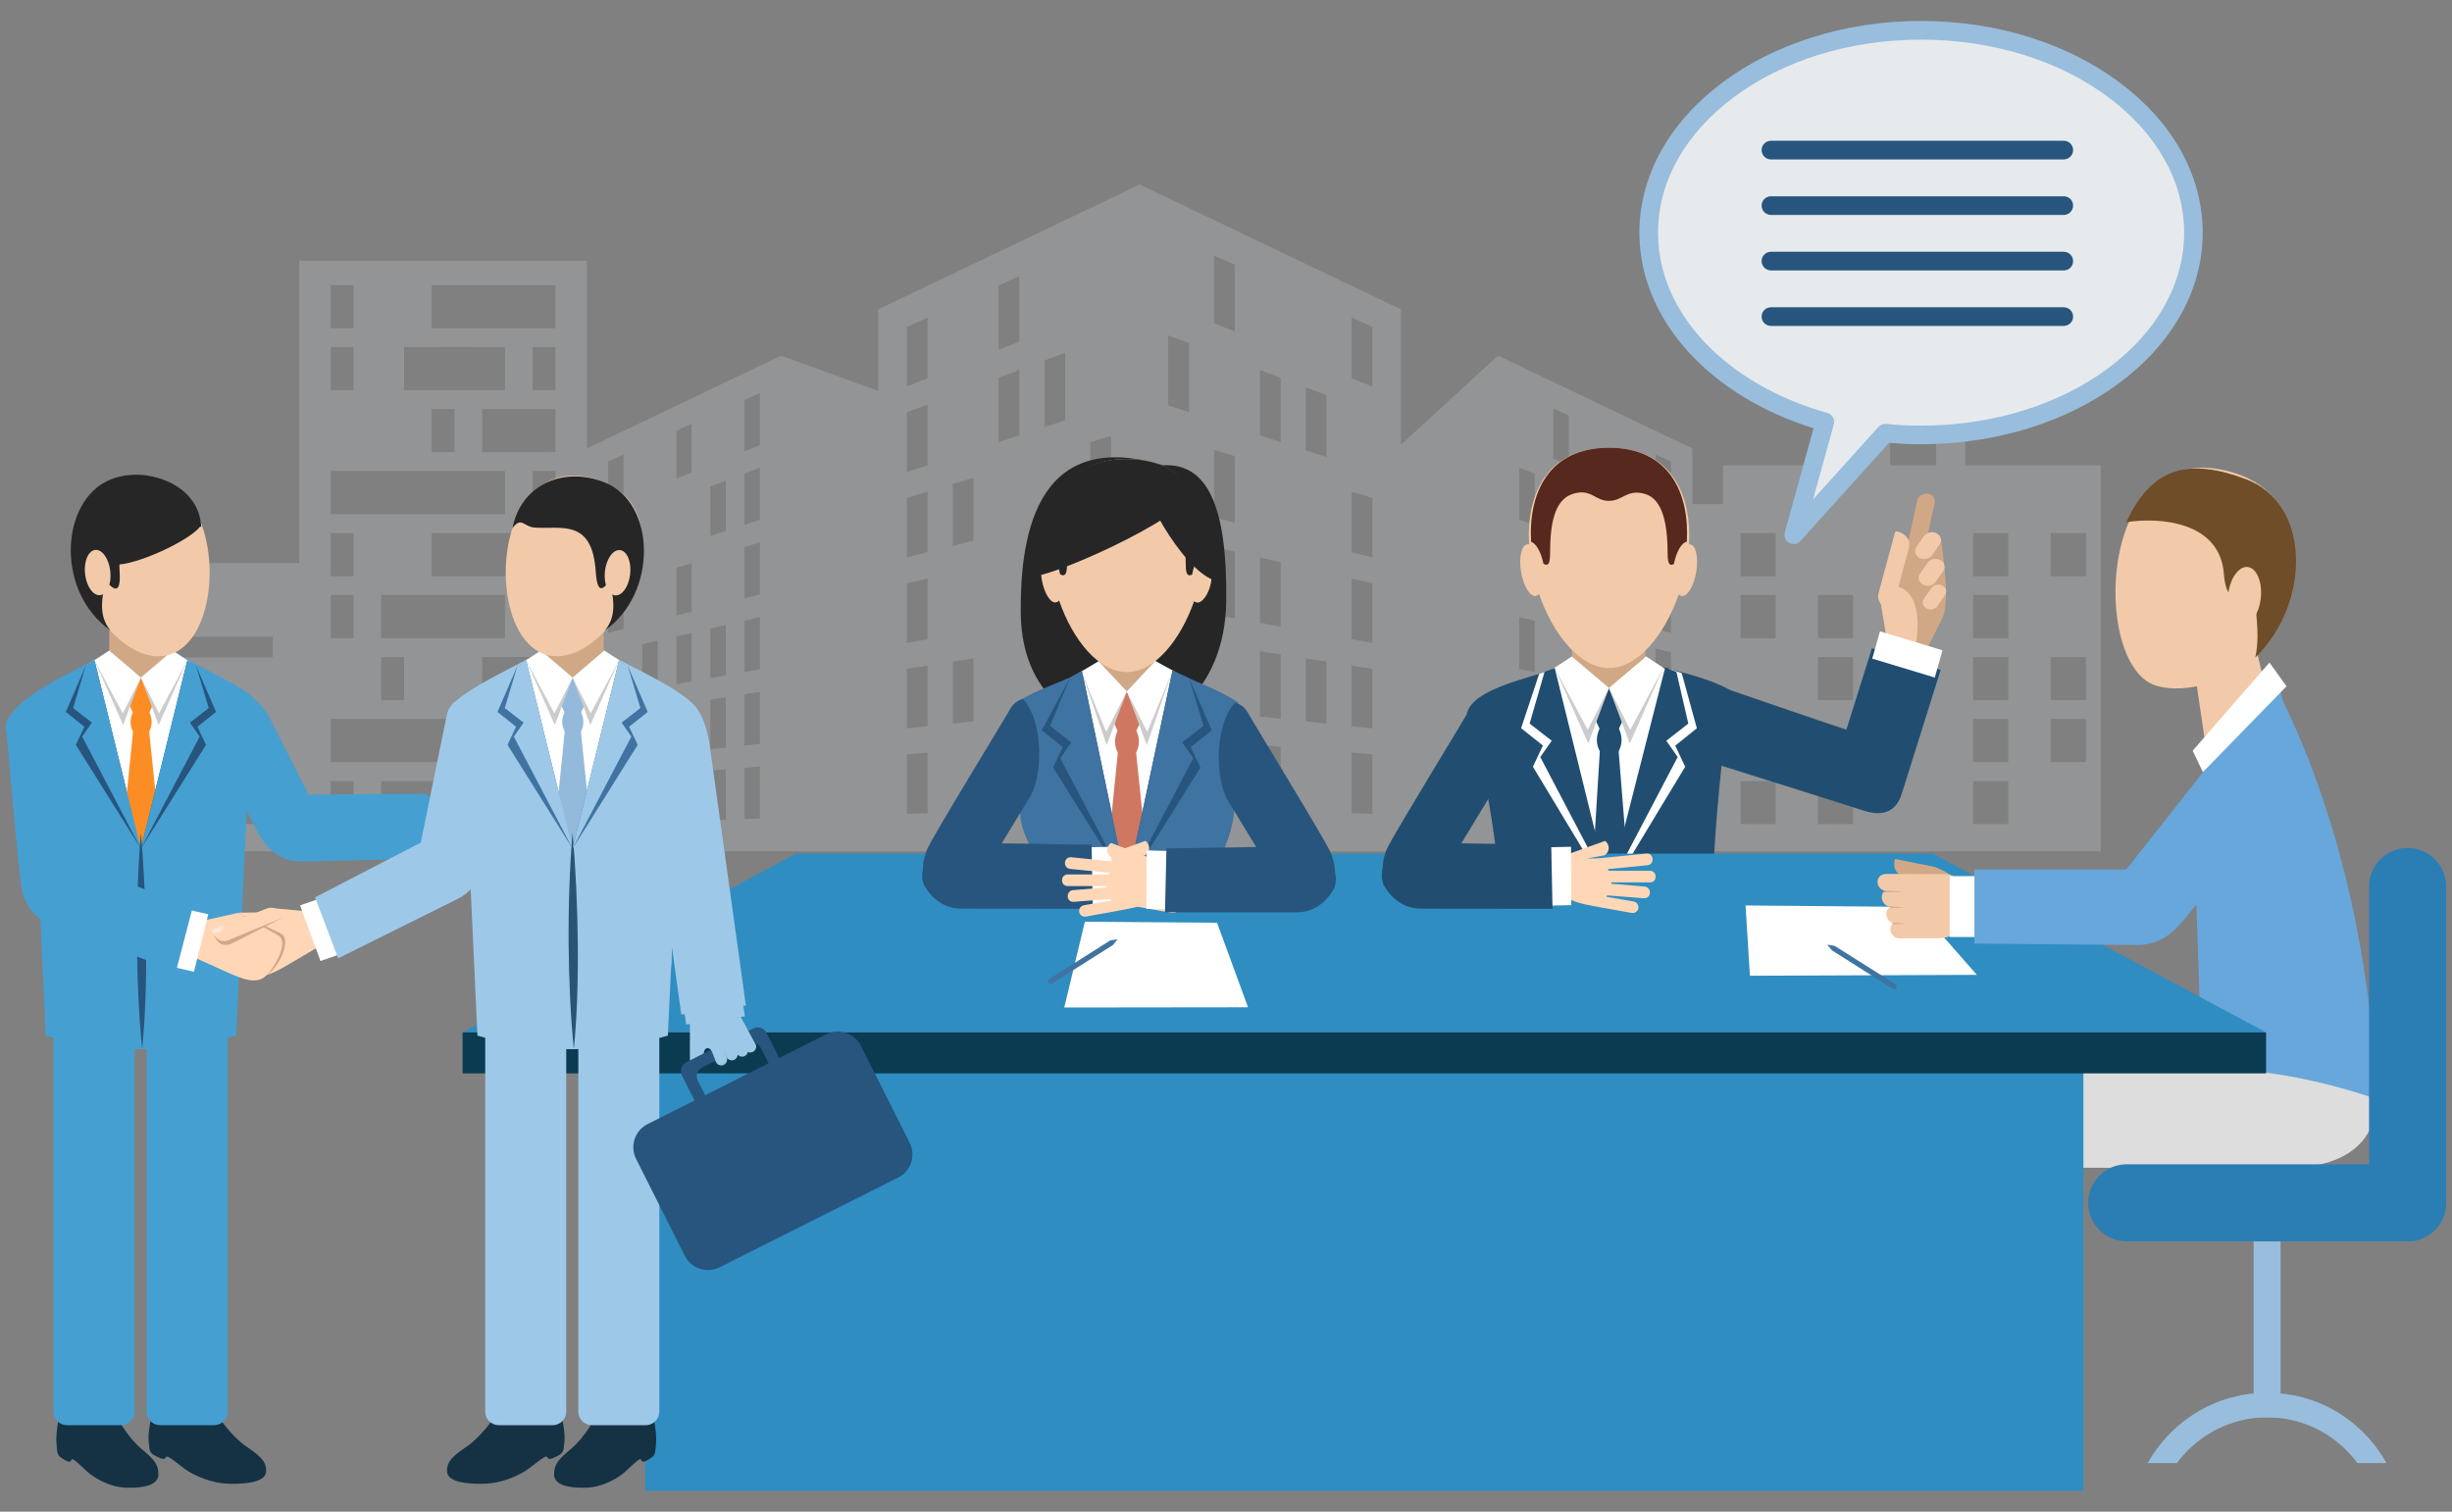 <?xml version="1.0" encoding="UTF-8"?>
<!-- Generator: Adobe Illustrator 16.0.0, SVG Export Plug-In . SVG Version: 6.00 Build 0)  -->
<!DOCTYPE svg PUBLIC "-//W3C//DTD SVG 1.1//EN" "http://www.w3.org/Graphics/SVG/1.1/DTD/svg11.dtd">
<svg version="1.1" id="Isolation_Mode" xmlns="http://www.w3.org/2000/svg" xmlns:xlink="http://www.w3.org/1999/xlink" x="0px" y="0px" width="420px" height="259px" viewBox="0 0 420 259" enable-background="new 0 0 420 259" xml:space="preserve">
<rect x="0" y="0" width="420" height="259" fill="#808080" stroke="none"/>
<g>
	<path opacity="0.2" fill="#E4E9ED" enable-background="new    " d="M354.276,79.735h5.544v66.135h-5.544v-15.301h3.014v-7.381   h-3.014v-3.229h3.014v-7.4h-3.014V98.733h3.014V91.33h-3.014V79.735z M340.985,79.735h13.291v11.592h-3.016v7.404h3.016v13.825   h-3.016v7.401h3.016v3.229h-3.016v7.382h3.016v15.299h-13.291v-4.667h3.013v-7.385h-3.013v-3.247h3.013v-7.382h-3.013v-3.229h3.013   v-7.401h-3.013v-3.207h3.013v-7.41h-3.013v-3.208h3.013v-7.404h-3.013V79.735z M327.69,61.387L327.69,61.387   c1.154,0,2.085,0.717,2.085,1.604c0,0.694-0.574,1.276-1.354,1.509V68c4.603,0.279,8.205,3.268,8.205,6.916v4.819h4.359v11.592   h-3.014v7.404h3.014v3.208h-3.014v7.41h3.014v3.208h-3.014v7.402h3.014v3.229h-3.014v7.383h3.014v3.244h-3.014v7.385h3.014v4.667   H327.69v-25.908h3.013v-7.403h-3.013V79.732h3.957v-4.839c0-1.695-1.754-3.065-3.957-3.065l0,0V61.387z M314.418,79.735h4.38   v-4.819c0-3.647,3.621-6.635,8.197-6.916v-3.5c-0.79-0.236-1.347-0.816-1.347-1.509c0-0.884,0.913-1.604,2.044-1.604v10.44   c-2.152,0-3.925,1.372-3.925,3.066v4.84h3.925v32.823h-2.996v7.402h2.996v25.911h-13.271v-4.667h2.996v-7.385h-2.996v-13.859h2.996   v-7.402h-2.996v-3.208h2.996v-7.409h-2.996V79.735H314.418z M301.145,79.735h13.273v22.205h-3.007v7.41h3.007v3.207h-3.007v7.401   h3.007v13.858h-3.007v7.385h3.007v4.667h-13.273v-4.667h3.006v-7.385h-3.006v-3.247h3.006v-7.382h-3.006V109.35h3.006v-7.41h-3.006   v-3.208h3.006v-7.404h-3.006V79.735z M284.919,74.459l4.947,2.374v9.548l0,0h5.265v-6.646h0.004l0,0h6.01v11.592h-3.005v7.404   h3.005v3.209h-3.005v7.41h3.005v13.839h-3.005v7.381h3.005v3.247h-3.005v7.385h3.005v4.667h-11.278h-4.947v-4.826   c0.432,0.023,0.858,0.047,1.313,0.047c0-2.526,0-5.039,0-7.586c-0.451-0.035-0.882-0.075-1.313-0.11v-3.336l1.313,0.154   c0-2.531,0-5.074,0-7.585c-0.451-0.082-0.882-0.144-1.313-0.207v-3.333c0.432,0.076,0.858,0.153,1.313,0.236   c0-2.527,0-5.053,0-7.593c-0.451-0.098-0.882-0.205-1.313-0.293v-3.344l1.313,0.342c0-2.526,0-5.068,0-7.595   c-0.451-0.112-0.882-0.263-1.313-0.4V86.127c0.432,0.173,0.858,0.35,1.313,0.531c0-2.526,0-5.057,0-7.586l-1.313-0.599V74.459   L284.919,74.459z M279.063,71.667l5.858,2.792v4.015l-1.346-0.602c0,2.581,0,5.153,0,7.721c0.452,0.188,0.907,0.352,1.346,0.537   v14.312c-0.438-0.122-0.894-0.268-1.346-0.401c0,2.572,0,5.163,0,7.721l1.346,0.332v3.344c-0.438-0.111-0.894-0.205-1.346-0.318   c0,2.588,0,5.145,0,7.729c0.452,0.082,0.907,0.162,1.346,0.239v3.334c-0.438-0.077-0.894-0.152-1.346-0.216   c0,2.581,0,5.154,0,7.726l1.346,0.129v3.333c-0.438-0.03-0.894-0.063-1.346-0.103c0,2.557,0,5.148,0,7.719   c0.452,0.005,0.907,0.031,1.346,0.031v4.825h-5.858v-5.008c0.451,0.025,0.907,0.025,1.337,0.044c0-2.612,0-5.249,0-7.886   c-0.43-0.049-0.886-0.082-1.337-0.114v-14.871c0.451,0.081,0.907,0.152,1.337,0.231c0-2.606,0-5.236,0-7.866   c-0.43-0.121-0.886-0.206-1.337-0.318v-3.463c0.451,0.105,0.907,0.216,1.337,0.345c0-2.638,0-5.265,0-7.881   c-0.43-0.15-0.886-0.271-1.337-0.402v-3.465l1.337,0.434c0-2.632,0-5.269,0-7.894l-1.337-0.499V71.667z M273.234,68.882   l5.828,2.785v15.584l-1.31-0.491c0,2.675,0,5.345,0,8.011l1.31,0.44v3.463c-0.449-0.15-0.874-0.268-1.31-0.407   c0,2.674,0,5.336,0,8.005c0.436,0.127,0.861,0.241,1.31,0.344v3.462c-0.449-0.082-0.874-0.208-1.31-0.302c0,2.691,0,5.35,0,8.021   c0.436,0.082,0.861,0.157,1.31,0.236v14.869c-0.449-0.035-0.874-0.07-1.31-0.109c0,2.689,0,5.348,0,8.019   c0.436,0.028,0.861,0.038,1.31,0.047v5.011h-5.828v-17.042l1.315,0.145c0-2.721,0-5.455,0-8.182l-1.315-0.208V105.14   c0.432,0.104,0.857,0.222,1.315,0.331c0-2.716,0-5.445,0-8.18c-0.458-0.129-0.884-0.259-1.315-0.402v-3.592   c0.432,0.158,0.857,0.288,1.315,0.429c0-2.718,0-5.444,0-8.182l-1.315-0.495V68.882z M267.383,66.087l5.852,2.794V85.05   l-1.335-0.504c0,2.785,0,5.553,0,8.33c0.449,0.138,0.9,0.29,1.335,0.421v3.592c-0.436-0.125-0.888-0.252-1.335-0.395   c0,2.78,0,5.544,0,8.309c0.449,0.113,0.9,0.242,1.335,0.338v15.44l-1.335-0.193c0,2.759,0,5.537,0,8.309l1.335,0.128v17.042h-5.852   v-17.646l1.332,0.124c0-2.812,0-5.64,0-8.484l-1.332-0.192v-16c0.452,0.106,0.899,0.206,1.332,0.335c0-2.844,0-5.661,0-8.472   c-0.437-0.135-0.882-0.28-1.332-0.401V91.4c0.452,0.14,0.899,0.29,1.332,0.418c0-2.81,0-5.638,0-8.48   c-0.437-0.164-0.882-0.324-1.332-0.491v-3.723c0.452,0.174,0.899,0.349,1.332,0.531c0-2.822,0-5.654,0-8.495   c-0.437-0.191-0.882-0.389-1.332-0.583V66.087z M261.563,63.301l5.819,2.784v4.49c-0.436-0.192-0.87-0.394-1.302-0.593   c0,2.875,0,5.742,0,8.608c0.429,0.18,0.866,0.353,1.302,0.531v3.722c-0.436-0.171-0.87-0.338-1.302-0.5c0,2.875,0,5.752,0,8.62   c0.429,0.136,0.866,0.281,1.302,0.432v3.732c-0.436-0.139-0.87-0.277-1.302-0.399c0,2.869,0,5.722,0,8.584   c0.429,0.126,0.866,0.241,1.302,0.352v16l-1.302-0.207c0,2.878,0,5.74,0,8.605l1.302,0.157v17.648h-5.819v-5.579   c0.431,0.025,0.864,0.03,1.309,0.03c0-2.91,0-5.834,0-8.766c-0.444-0.04-0.876-0.07-1.309-0.105v-3.85l1.309,0.14   c0-2.926,0-5.848,0-8.791l-1.309-0.206v-3.836c0.431,0.077,0.864,0.153,1.309,0.237c0-2.931,0-5.863,0-8.789l-1.309-0.319V89.487   c0.431,0.146,0.864,0.289,1.309,0.436c0-2.932,0-5.86,0-8.794l-1.309-0.496V63.301z M233.289,49.818l6.661,3.183v23.221   l16.648-15.295l4.965,2.374v17.335l-1.354-0.496c0,2.973,0,5.951,0,8.922c0.456,0.147,0.908,0.279,1.354,0.428v16.545l-1.354-0.292   c0,2.978,0,5.942,0,8.922c0.456,0.081,0.908,0.162,1.354,0.241v3.837l-1.354-0.192c0,2.958,0,5.943,0,8.905l1.354,0.145v3.851   c-0.445-0.03-0.897-0.08-1.354-0.112c0,2.976,0,5.946,0,8.905c0.456,0.025,0.908,0.047,1.354,0.047v5.577h-28.274v-6.48   c0.596,0.026,1.196,0.04,1.788,0.057c0-3.392,0-6.796,0-10.195c-0.592-0.063-1.192-0.114-1.788-0.147v-4.478l1.788,0.173   c0-3.391,0-6.801,0-10.209c-0.592-0.082-1.192-0.172-1.788-0.274v-4.474c0.596,0.111,1.196,0.214,1.788,0.322   c0-3.407,0-6.796,0-10.207c-0.592-0.154-1.192-0.266-1.788-0.411v-4.49l1.788,0.448c0-3.387,0-6.798,0-10.19   c-0.592-0.181-1.192-0.366-1.788-0.541V65.504c0.596,0.24,1.196,0.479,1.788,0.722c0-3.4,0-6.797,0-10.212l-1.788-0.799V49.818   L233.289,49.818z M225.438,46.061l7.856,3.758v5.396l-1.779-0.802c0,3.472,0,6.937,0,10.383c0.594,0.239,1.188,0.476,1.779,0.712   v19.268c-0.592-0.185-1.182-0.362-1.779-0.545c0,3.466,0,6.923,0,10.377l1.779,0.451v4.489c-0.592-0.143-1.182-0.256-1.779-0.412   c0,3.465,0,6.932,0,10.386c0.594,0.112,1.188,0.221,1.779,0.32v4.475c-0.592-0.078-1.182-0.18-1.779-0.289   c0,3.484,0,6.953,0,10.393l1.779,0.207v4.475c-0.592-0.059-1.182-0.117-1.779-0.162c0,3.471,0,6.926,0,10.391   c0.594,0.019,1.188,0.03,1.779,0.056v6.482h-7.856v-22.09l1.787,0.208c0-3.541,0-7.081,0-10.631   c-0.597-0.08-1.189-0.167-1.787-0.276V77.729l1.787,0.583c0-3.535,0-7.072,0-10.613l-1.787-0.677V46.061z M217.586,42.305   l7.853,3.757v20.961l-1.779-0.656c0,3.595,0,7.193,0,10.784l1.779,0.58v35.352c-0.594-0.094-1.184-0.173-1.779-0.285   c0,3.622,0,7.199,0,10.797l1.779,0.184v22.09h-7.853v-6.985c0.596,0.01,1.184,0.047,1.79,0.057c0-3.661,0-7.327,0-11.004   c-0.606-0.059-1.194-0.112-1.79-0.159v-4.828l1.79,0.194c0-3.679,0-7.333,0-11.017l-1.79-0.267v-4.816   c0.596,0.086,1.184,0.19,1.79,0.303c0-3.66,0-7.337,0-11.013l-1.79-0.401V75.159c0.596,0.196,1.184,0.39,1.79,0.579   c0-3.665,0-7.336,0-11.012l-1.79-0.667V42.305z M209.735,38.557l7.855,3.748v21.753l-1.785-0.671c0,3.753,0,7.475,0,11.205   c0.595,0.185,1.186,0.384,1.785,0.568v20.772l-1.785-0.406c0,3.715,0,7.468,0,11.196c0.595,0.092,1.186,0.191,1.785,0.322v4.816   l-1.785-0.273c0,3.722,0,7.452,0,11.184l1.785,0.179v4.83c-0.6-0.035-1.188-0.089-1.785-0.154c0,3.747,0,7.472,0,11.205   c0.595,0.025,1.186,0.028,1.785,0.056v6.985h-7.855v-40.248c0.6,0.093,1.181,0.221,1.781,0.313c0-3.817,0-7.604,0-11.41   c-0.601-0.144-1.183-0.271-1.781-0.411v-5.014c0.6,0.152,1.181,0.309,1.781,0.455c0-3.811,0-7.612,0-11.4   c-0.601-0.18-1.183-0.36-1.781-0.541V56.094c0.6,0.235,1.181,0.469,1.781,0.699c0-3.792,0-7.594,0-11.41   c-0.601-0.259-1.183-0.525-1.781-0.799V38.557z M201.877,34.804l7.86,3.752v6.028c-0.593-0.261-1.188-0.521-1.782-0.79   c0,3.864,0,7.722,0,11.577c0.594,0.241,1.187,0.479,1.782,0.72v21.524c-0.593-0.182-1.188-0.36-1.782-0.543   c0,3.863,0,7.71,0,11.585c0.594,0.144,1.187,0.287,1.782,0.442v5.017c-0.593-0.143-1.188-0.269-1.782-0.401   c0,3.848,0,7.732,0,11.578c0.594,0.102,1.187,0.229,1.782,0.328v40.246h-7.86v-7.498c0.599,0.028,1.181,0.035,1.785,0.059   c0-3.939,0-7.857,0-11.806c-0.604-0.054-1.184-0.112-1.785-0.157v-22.269c0.599,0.128,1.181,0.228,1.785,0.319   c0-3.917,0-7.863,0-11.793l-1.785-0.421V70.037c0.599,0.185,1.181,0.384,1.785,0.586c0-3.937,0-7.877,0-11.833l-1.785-0.659V34.804   z M188.532,34.804l6.669-3.187l6.676,3.187v23.327l-1.779-0.672c0,3.999,0,7.999,0,12c0.595,0.188,1.194,0.381,1.779,0.578v22.267   l-1.779-0.413c0,4.016,0,7.992,0,11.989c0.595,0.129,1.194,0.233,1.779,0.321v22.266c-0.583-0.047-1.184-0.077-1.779-0.149   c0,4.019,0,8.015,0,12.008c0.595,0.004,1.194,0.042,1.779,0.051v7.498h-13.346v-7.498c0.599-0.009,1.18-0.047,1.786-0.051   c0-3.993,0-7.989,0-12.008c-0.6,0.07-1.187,0.103-1.786,0.149V104.2c0.599-0.088,1.18-0.192,1.786-0.321c0-3.998,0-7.973,0-11.989   l-1.786,0.413v-5.182c0.599-0.149,1.18-0.299,1.786-0.457c0-3.992,0-7.992,0-11.988c-0.6,0.185-1.187,0.361-1.786,0.542V34.804   L188.532,34.804z M180.674,38.559l7.857-3.753v40.414c-0.581,0.179-1.186,0.36-1.766,0.542c0,3.936,0,7.87,0,11.809   c0.578-0.158,1.185-0.307,1.766-0.447v5.181l-1.766,0.421c0,3.929,0,7.876,0,11.792c0.578-0.091,1.185-0.19,1.766-0.318v22.266   c-0.581,0.047-1.186,0.103-1.766,0.159c0,3.948,0,7.867,0,11.804c0.578-0.021,1.185-0.025,1.766-0.054v7.498h-7.857v-23.756   l1.785-0.175c0-3.867,0-7.702,0-11.588l-1.785,0.275v-5.007c0.599-0.1,1.184-0.226,1.785-0.328c0-3.846,0-7.73,0-11.58   c-0.601,0.132-1.182,0.261-1.785,0.401V72.6c0.599-0.201,1.184-0.39,1.785-0.58c0-3.867,0-7.735,0-11.592   c-0.601,0.221-1.182,0.438-1.785,0.66V38.559z M172.817,42.305l7.857-3.746v22.529c-0.578,0.226-1.18,0.453-1.761,0.667   c0,3.814,0,7.625,0,11.416c0.581-0.191,1.184-0.384,1.761-0.57v21.517c-0.578,0.137-1.18,0.266-1.761,0.411   c0,3.805,0,7.592,0,11.41c0.581-0.093,1.184-0.219,1.761-0.314v5.006l-1.761,0.269c0,3.819,0,7.607,0,11.414l1.761-0.195v23.752   h-7.857v-6.983c0.605-0.025,1.182-0.03,1.788-0.054c0-3.735,0-7.457,0-11.205c-0.604,0.063-1.184,0.117-1.788,0.152v-52.62   c0.605-0.184,1.182-0.382,1.788-0.567c0-3.73,0-7.453,0-11.206l-1.788,0.672v-4.83l1.788-0.699c0-3.737,0-7.453,0-11.189   c-0.604,0.259-1.184,0.518-1.788,0.793V42.305z M164.961,46.061l7.855-3.757v5.831c-0.581,0.266-1.185,0.529-1.763,0.803   c0,3.678,0,7.344,0,11l1.763-0.708v4.829l-1.763,0.666c0,3.679,0,7.349,0,11.012c0.581-0.188,1.185-0.383,1.763-0.579v52.616   c-0.581,0.047-1.185,0.103-1.763,0.159c0,3.675,0,7.341,0,11.004c0.581-0.009,1.185-0.047,1.763-0.056v6.984h-7.855v-22.088   l1.785-0.181c0-3.597,0-7.181,0-10.798c-0.601,0.11-1.184,0.19-1.785,0.286V93.08c0.601-0.153,1.185-0.312,1.785-0.455   c0-3.604,0-7.183,0-10.782c-0.601,0.184-1.184,0.366-1.785,0.544V46.061z M157.104,49.818l7.856-3.758v36.324   c-0.585,0.182-1.18,0.359-1.767,0.548c0,3.521,0,7.073,0,10.603c0.583-0.16,1.182-0.319,1.767-0.455v20.003   c-0.585,0.106-1.18,0.194-1.767,0.275c0,3.549,0,7.093,0,10.631l1.767-0.208v22.091h-7.856v-6.482   c0.601-0.026,1.18-0.04,1.785-0.057c0-3.464,0-6.919,0-10.391c-0.601,0.044-1.184,0.103-1.785,0.161v-4.477l1.785-0.207   c0-3.439,0-6.907,0-10.391c-0.601,0.109-1.184,0.209-1.785,0.288v-4.474c0.601-0.101,1.18-0.208,1.785-0.321   c0-3.455,0-6.922,0-10.387c-0.601,0.155-1.184,0.269-1.785,0.412v-4.489l1.785-0.451c0-3.454,0-6.912,0-10.377   c-0.601,0.184-1.184,0.36-1.785,0.545v-4.478l1.785-0.585c0-3.467,0-6.926,0-10.386l-1.785,0.663V65.51   c0.601-0.236,1.18-0.474,1.785-0.713c0-3.445,0-6.91,0-10.382l-1.785,0.804V49.818z M128.845,63.301l4.954-2.373l16.631,6.05   V53.001l6.675-3.183v5.396l-1.768,0.799c0,3.417,0,6.814,0,10.212c0.581-0.241,1.185-0.479,1.768-0.722v4.479l-1.768,0.677   c0,3.414,0,6.807,0,10.21l1.768-0.579v4.479c-0.583,0.174-1.187,0.36-1.768,0.542c0,3.389,0,6.799,0,10.19l1.768-0.447v4.489   c-0.583,0.145-1.187,0.256-1.768,0.41c0,3.412,0,6.799,0,10.207c0.581-0.105,1.185-0.212,1.768-0.322v4.474   c-0.583,0.101-1.187,0.191-1.768,0.273c0,3.408,0,6.82,0,10.21l1.768-0.173v4.478c-0.583,0.033-1.187,0.084-1.768,0.147   c0,3.401,0,6.802,0,10.197c0.581-0.021,1.185-0.033,1.768-0.059v6.479h-28.258v-5.576c0.432,0,0.882-0.023,1.313-0.047   c0-2.959,0-5.931,0-8.906c-0.433,0.031-0.877,0.08-1.313,0.112v-3.85l1.313-0.145c0-2.958,0-5.948,0-8.906l-1.313,0.194v-3.839   c0.432-0.081,0.882-0.161,1.313-0.241c0-2.983,0-5.944,0-8.922l-1.313,0.292v-3.836c0.432-0.113,0.882-0.241,1.313-0.352   c0-2.957,0-5.925,0-8.91c-0.433,0.148-0.877,0.28-1.313,0.403v-3.852c0.432-0.149,0.882-0.282,1.313-0.428c0-2.971,0-5.948,0-8.921   l-1.313,0.497v-3.842c0.432-0.178,0.882-0.359,1.313-0.536c0-2.97,0-5.937,0-8.915c-0.433,0.201-0.877,0.4-1.313,0.6v-4.643h-0.001   V63.301z M123.004,66.087l5.841-2.785v4.642c-0.443,0.196-0.892,0.396-1.322,0.6c0,2.931,0,5.854,0,8.777   c0.432-0.169,0.877-0.351,1.322-0.524v3.841l-1.322,0.498c0,2.937,0,5.863,0,8.794c0.432-0.151,0.877-0.294,1.322-0.439v3.854   c-0.443,0.143-0.892,0.272-1.322,0.405c0,2.928,0,5.86,0,8.771c0.432-0.114,0.877-0.216,1.322-0.32v3.837l-1.322,0.319   c0,2.925,0,5.861,0,8.789c0.432-0.082,0.877-0.159,1.322-0.237v3.838l-1.322,0.206c0,2.942,0,5.867,0,8.791l1.322-0.14v3.85   c-0.443,0.03-0.892,0.065-1.322,0.105c0,2.934,0,5.857,0,8.766c0.432,0,0.877-0.01,1.322-0.031v5.577h-5.841v-5.388   c0.433-0.007,0.883-0.027,1.317-0.027c0-2.878,0-5.753,0-8.632c-0.434,0.03-0.884,0.077-1.317,0.112v-3.708l1.317-0.157   c0-2.866,0-5.724,0-8.605l-1.317,0.207v-3.726c0.433-0.081,0.883-0.159,1.317-0.238c0-2.881,0-5.757,0-8.617   c-0.434,0.112-0.884,0.191-1.317,0.302V91.399c0.433-0.151,0.883-0.293,1.317-0.432c0-2.867,0-5.744,0-8.62   c-0.434,0.159-0.884,0.328-1.317,0.5V66.087z M117.166,68.882l5.837-2.794v16.761c-0.447,0.166-0.889,0.328-1.323,0.489   c0,2.845,0,5.671,0,8.48c0.434-0.131,0.873-0.278,1.323-0.419v15.995c-0.447,0.092-0.889,0.206-1.323,0.303c0,2.834,0,5.66,0,8.488   c0.434-0.079,0.873-0.157,1.323-0.239v3.725l-1.323,0.192c0,2.842,0,5.674,0,8.483l1.323-0.124v3.71   c-0.447,0.047-0.889,0.077-1.323,0.11c0,2.837,0,5.656,0,8.489c0.434-0.015,0.873-0.04,1.323-0.05v5.388h-5.837v-28.883   c0.43-0.08,0.879-0.16,1.317-0.241c0-2.749,0-5.533,0-8.31l-1.317,0.313v-3.606c0.43-0.097,0.879-0.225,1.317-0.337   c0-2.766,0-5.529,0-8.309c-0.435,0.142-0.887,0.269-1.317,0.396V81.465l1.317-0.529c0-2.774,0-5.541,0-8.317   c-0.435,0.194-0.887,0.391-1.317,0.588V68.882z M111.329,71.667l5.836-2.785v4.328c-0.442,0.198-0.889,0.396-1.319,0.595   c0,2.732,0,5.465,0,8.181l1.319-0.521v15.424c-0.442,0.142-0.889,0.273-1.319,0.402c0,2.736,0,5.466,0,8.18   c0.43-0.109,0.877-0.229,1.319-0.331v3.604l-1.319,0.293c0,2.732,0,5.467,0,8.184c0.43-0.081,0.877-0.158,1.319-0.24v28.884h-5.836   v-5.008c0.43-0.01,0.877-0.021,1.318-0.047c0-2.674,0-5.327,0-8.017c-0.438,0.032-0.887,0.07-1.318,0.107v-3.451l1.318-0.149   c0-2.674,0-5.326,0-8.017c-0.438,0.063-0.887,0.14-1.318,0.219v-3.475c0.43-0.077,0.877-0.153,1.318-0.236c0-2.671,0-5.328,0-8.021   c-0.438,0.093-0.887,0.22-1.318,0.301V71.667L111.329,71.667z M105.492,74.459l5.837-2.792v38.412   c-0.447,0.112-0.887,0.199-1.324,0.318c0,2.63,0,5.26,0,7.866c0.44-0.081,0.877-0.152,1.324-0.231v3.474   c-0.447,0.063-0.887,0.115-1.324,0.195c0,2.64,0,5.275,0,7.888l1.324-0.136v3.45c-0.447,0.033-0.887,0.068-1.324,0.117   c0,2.637,0,5.271,0,7.884c0.44-0.021,0.877-0.021,1.324-0.045v5.009h-5.837v-15.807l1.318-0.133c0-2.569,0-5.142,0-7.725   c-0.444,0.066-0.887,0.139-1.318,0.218v-14.327l1.318-0.333c0-2.557,0-5.146,0-7.721c-0.444,0.134-0.887,0.288-1.318,0.401v-3.324   l1.318-0.434c0-2.582,0-5.146,0-7.721l-1.318,0.496v-3.33c0.431-0.185,0.875-0.348,1.318-0.537c0-2.565,0-5.139,0-7.718   l-1.318,0.601V74.459z M93.196,44.659h7.333v32.173l4.965-2.374v4.015l-1.328,0.6c0,2.531,0,5.063,0,7.585   c0.439-0.18,0.875-0.356,1.328-0.53v3.33l-1.328,0.494c0,2.543,0,5.053,0,7.592l1.328-0.428v3.325   c-0.453,0.136-0.889,0.287-1.328,0.399c0,2.525,0,5.067,0,7.593l1.328-0.34v14.325c-0.453,0.065-0.889,0.124-1.328,0.207   c0,2.51,0,5.055,0,7.584l1.328-0.152v15.809H93.196v-4.667h1.955v-7.385h-1.955v-3.244h1.955v-7.383h-1.955v-3.229h1.955v-7.404   h-1.955V98.733h1.955v-7.404h-1.955v-3.229h1.955v-7.4h-1.955v-3.225h1.955V70.08h-1.955v-3.218h1.955v-7.405h-1.955v-3.221h1.955   v-7.395h-1.955V44.659z M75.896,44.659h17.299v4.182H75.896V44.659L75.896,44.659z M93.196,145.868h-17.3v-4.667h17.299   L93.196,145.868L93.196,145.868z M93.196,56.233v3.223h-1.965v7.406h1.965v3.219H82.595v7.395h10.601v3.223h-1.965V88.1h1.965   v3.227h-17.3V88.1h10.602v-7.401H75.896v-3.223h1.958V70.08h-1.958v-3.219h10.602v-7.406H75.896v-3.224h17.3V56.233z    M93.196,98.731v13.825H82.595v7.401h10.601v3.229h-1.965v7.382h1.965v3.247h-17.3v-3.247h1.958v-7.382h-1.958v-13.839h10.602   v-7.41H75.896v-3.209L93.196,98.731L93.196,98.731z M71.576,44.659h4.318v4.182h-1.96v7.392h1.96v3.225h-4.318V44.659   L71.576,44.659z M75.896,145.868h-4.318v-4.667h4.318V145.868L75.896,145.868z M75.896,66.862v3.219h-1.959v7.395h1.959V80.7   h-4.318V66.862H75.896L75.896,66.862z M75.896,88.101v3.227h-1.96v7.404h1.96v3.208h-4.318V88.101H75.896L75.896,88.101z    M75.896,109.35v13.839h-4.318V109.35H75.896L75.896,109.35z M75.896,130.569v3.247h-4.318v-3.247H75.896z M67.25,44.659h4.326   v14.797H67.25V44.659L67.25,44.659z M71.576,145.868H67.25v-4.667h4.326V145.868L71.576,145.868z M71.576,66.862H67.25v-7.405   h1.962v7.405H67.25v13.837h4.326V66.862L71.576,66.862z M71.576,88.101v13.84H67.25v-13.84H71.576L71.576,88.101z M71.576,109.35   v13.839H67.25v-3.229h1.962v-7.402H67.25v-3.208H71.576L71.576,109.35z M71.576,130.569v3.247H67.25v-3.247H71.576z M58.608,44.659   h8.645v14.797h-1.958v7.406h1.958v13.836h-8.645V66.862h1.953v-7.405h-1.953v-3.225h1.953v-7.392h-1.953V44.659L58.608,44.659z    M67.25,145.868h-8.643v-4.667h1.953v-7.385h-1.953v-3.247h8.643v3.247h-1.958v7.385h1.958V145.868L67.25,145.868z M67.25,59.456   h-1.958v7.406h1.958V59.456L67.25,59.456z M67.25,88.101v13.84h-1.958v7.409h1.958v3.208h-1.958v7.402h1.958v3.229h-8.643V109.35   h1.953v-7.41h-1.953V98.73h1.953v-7.404h-1.953V88.1L67.25,88.101L67.25,88.101z M30.61,96.467h20.659V44.659h7.339v4.182h-1.956   v7.392h1.956v3.225h-1.956v7.405h1.956v13.837h-1.956v7.401h1.956v3.227h-1.956v7.404h1.956v3.208h-1.956v7.41h1.956v13.839h-1.956   v7.383h1.956v3.247h-1.956v7.383h1.956v4.667H30.61v-4.667h16.118v-3.549H30.61v-3.593h16.118v-3.565H30.61v-17.855h16.118v-3.565   H30.61V96.467z"/>
	<path fill="#214E70" d="M292.725,130.52l-0.741-13.79c0,0,21.369,7.366,24.281,8.288l4.374-13.938c0.013,0,0.033,0,0.056,0   l11.702,3.695c0,0.002,0.023,0.003,0.017,0.003l-6.69,21.297c-1.289,4.004-4.646,3.389-6.258,2.879   c-8.901-2.84-17.817-5.619-26.713-8.424C292.736,130.52,292.725,130.52,292.725,130.52z"/>
	<path fill="#3F73A1" d="M260.39,161.789l-0.216,0.466c9.437,1.204,21.036,1.223,30.502,0.084c-0.096-0.201-0.172-0.377-0.238-0.55   H260.39z"/>
	<path fill="#214E70" d="M256.598,161.69c2.084-6.042-2.712-34.303-5.344-39.49c1.493-5.336,15.488-6.514,19.19-9.545   c1.773,1.556,3.027,1.901,5.018,1.901c2.012,0,3.325-0.384,5.103-1.959c2.105,1.72,10.732,2.75,15.695,5.596   c-1.046,4.038-2.182,8.7-1.372,12.896c-0.646,6.6-2.641,25.139-0.422,30.591C285.083,163.521,266.256,163.648,256.598,161.69z"/>
	<polygon fill="#3F73A1" points="266.05,115.215 265.604,127.104 275.56,152.329 285.345,127.104 284.743,114.884 280.567,112.596    270.445,112.658  "/>
	<rect x="270.448" y="108.511" fill="#3F73A1" width="9.949" height="10.291"/>
	<path fill="#3F73A1" d="M277.112,125.17l0.707-1.476l-2.355-5.688l-2.276,5.593l0.704,1.571   C274.991,125.17,276.046,125.17,277.112,125.17z"/>
	<polygon fill="#3F73A1" points="270.441,112.658 275.466,118.005 271.903,127.584 267.486,114.646  "/>
	<polygon fill="#3F73A1" points="280.567,112.596 275.466,118.005 279.057,127.584 283.524,114.583  "/>
	<polygon fill="#3F73A1" points="273.892,128.716 277.112,128.716 278.783,144.813 275.466,152.479 272.277,144.813  "/>
	<polygon fill="#3F73A1" points="270.445,112.658 275.466,118.005 271.808,125.208 267.491,114.636  "/>
	<polygon fill="#3F73A1" points="267.508,114.363 275.466,152.479 263.647,129.912 265.604,127.104 261.812,124.155    265.416,115.516  "/>
	<polygon fill="#3F73A1" points="283.625,114.289 275.466,152.479 288.587,131.561 286.862,127.918 290.597,124.924    286.594,115.649  "/>
	<polygon fill="#3F73A1" points="283.625,114.289 275.466,152.479 287.316,129.912 285.345,127.104 289.122,124.155    286.594,115.649  "/>
	<polygon fill="#3F73A1" points="280.567,112.596 275.466,118.005 279.12,125.208 283.524,114.58  "/>
	<path fill="#3F73A1" d="M273.892,124.889h3.221c0.726,1.49,0.667,2.786,0,4.075h-3.221   C273.228,127.675,273.189,126.379,273.892,124.889z"/>
	<path fill="#3F73A1" d="M275.03,163.172c0.077-2.798,0.283-6.125,0.625-11.116c0.344,4.991,0.571,8.323,0.674,11.116   C275.882,163.176,275.466,163.174,275.03,163.172z"/>
	<polygon fill="#FFFFFF" points="264.561,115.531 265.793,126.915 275.667,152.018 285.422,126.915 286.654,115.531    281.943,112.496 269.255,112.496  "/>
	<rect x="269.255" y="108.423" fill="#D1A886" width="12.563" height="10.232"/>
	<path fill="#F2CAA9" d="M275.6,114.458c4.952,0,9.539-5.686,11.946-12.611c0.152,0.133,0.304,0.228,0.478,0.272   c1.003,0.144,2.13-1.696,2.519-4.143c0.419-2.444-0.056-4.566-1.04-4.718c-0.059-0.013-0.152-0.017-0.19,0   c0.476-8.607-3.092-16.539-13.71-16.539c-10.619,0-14.167,7.956-13.694,16.539c-0.094-0.013-0.201-0.026-0.318,0   c-0.976,0.151-1.445,2.274-1.055,4.718c0.424,2.447,1.554,4.287,2.523,4.143c0.214-0.043,0.399-0.173,0.555-0.367   C266.022,108.721,270.628,114.458,275.6,114.458z"/>
	<path fill="#214E70" d="M277.241,124.983l0.688-1.472l-2.329-5.639l-2.277,5.554l0.724,1.557   C275.11,124.983,276.168,124.983,277.241,124.983z"/>
	<polygon fill="#CCCCCC" points="269.255,114.388 275.6,117.873 272.053,127.39 266.306,114.458  "/>
	<polygon fill="#FFFFFF" points="264.836,115.064 275.6,152.986 262.571,131.362 264.277,127.734 260.551,124.758 263.647,115.442     "/>
	<polygon fill="#CCCCCC" points="281.854,114.646 275.6,117.873 279.162,127.39 284.894,114.458  "/>
	<polygon fill="#FFFFFF" points="269.255,112.496 275.6,117.873 271.959,125.042 266.306,114.458  "/>
	<polygon fill="#214E70" points="266.306,114.458 275.6,152.14 263.83,129.704 265.793,126.915 262.006,123.976 264.561,115.122     "/>
	<polygon fill="#FFFFFF" points="286.025,114.613 275.6,152.986 288.646,131.362 286.938,127.734 290.647,124.758 288.067,115.349     "/>
	<polygon fill="#214E70" points="285.232,114.363 275.6,152.14 287.368,129.704 285.422,126.915 289.19,123.976 287.155,115.122     "/>
	<polygon fill="#FFFFFF" points="281.943,112.496 275.6,117.873 279.239,125.042 284.894,114.458  "/>
	<path fill="#214E70" d="M274.044,124.709h3.197c0.72,1.49,0.655,2.779,0,4.049h-3.197   C273.379,127.488,273.32,126.202,274.044,124.709z"/>
	<path fill="#3F73A1" d="M274.804,163.169c0.51,0.007,1.041,0.01,1.556,0.005c0.189-2.704-0.379-9.916-0.773-11.114   C275.181,153.02,274.612,160.32,274.804,163.169z"/>
	<polygon fill="#214E70" points="274.044,128.518 277.241,128.518 280.341,167.272 271.672,167.272  "/>
	<path fill="#DDDDDD" d="M405.979,182.157h-57.937c-12.992,0-11.329,17.924,0,17.924h43.669   C406.453,200.078,409.053,190.598,405.979,182.157z"/>
	<polygon fill="#F2CAA9" points="386.432,111.082 375.778,114.077 378.576,132.934 390.879,129.57  "/>
	<path fill="#67A7DB" d="M375.528,135.225l1.651,47.786c9.981,0,20.506,2.03,29.938,5.315c-0.921-23.29-6.212-48.007-16.044-68.12   C386.939,125.306,378.102,135.528,375.528,135.225z"/>
	<path fill="#3F73A1" d="M353.45,188.69H341.5c-1.658,0-2.331-0.845-2.501,0.803l-4.376,43.917c-0.187,1.621,1.33,2.979,2.986,2.979   h11.95c1.636,0,2.838-1.35,2.987-2.979l3.889-41.729C356.575,190.028,355.102,188.69,353.45,188.69z"/>
	<path fill="#3F73A1" d="M350.842,239.193c0.854,1.99,1.565,4.178,1.701,5.406c0.196,2.252,0.422,4.019-0.562,4.194l-3.605,0.674   c-0.664,0.107-1.174-0.653-1.335-1.603c-1.725-0.04-4.972,2.751-9.145,3.549l-10.146,1.869c-2.087,0.393-5.782,0.193-6.07-2.232   c-0.318-2.468,5.727-4.612,9.862-6.734c1.693-0.885,3.542-2.816,5.119-4.967c0.298,0.097,0.619,0.147,0.945,0.147h11.952   C350.032,239.493,350.461,239.383,350.842,239.193z"/>
	<path fill="#262626" d="M210.041,102.929c-0.16,16.082-11.626,22.47-17.062,22.47c-5.413,0-18.085-4.232-18.137-20.575   c-0.046-11,1.616-32.02,24.386-25.107C206.854,79.298,210.229,86.829,210.041,102.929z"/>
	<path fill="#27557D" d="M178.468,160.58l-0.192,0.46c9.083,1.149,20.232,1.149,29.346,0.07c-0.072-0.187-0.145-0.374-0.241-0.528   L178.468,160.58L178.468,160.58z"/>
	<path fill="#3F73A1" d="M177.975,161.015c2.581-7.453,1.09-9.631-2.29-17.734c-3.448-8.248,3.544-12.686-1.647-22.907   c4.599-2.949,10.545-4.154,14.132-7.056c1.698,1.473,2.906,1.822,4.837,1.822c1.909,0,3.188-0.398,4.896-1.878   c2.654,2.146,9.425,3.974,14.233,7.112c-4.941,10.486,1.76,12.226-1.639,22.907c-2.604,8.157-6.678,8.606-2.885,17.828   C198.414,162.22,187.097,162.189,177.975,161.015z"/>
	<polygon fill="#FFFFFF" points="183.926,115.784 183.493,127.201 193.065,151.476 202.49,127.201 201.917,115.442 197.903,113.263    188.169,113.319  "/>
	<rect x="188.169" y="109.324" fill="#D1A886" width="9.548" height="9.886"/>
	<path fill="#F2CAA9" d="M193.007,115.148c4.789,0,9.202-5.49,11.548-12.183c0.132,0.139,0.297,0.223,0.46,0.244   c0.948,0.159,2.042-1.618,2.449-3.98c0.395-2.37-0.075-4.415-1.025-4.586c-0.059-0.003-0.133-0.003-0.192-0.003   c0.475-8.307-2.994-15.987-13.24-15.987c-10.276,0-13.72,7.681-13.25,16.02c-0.103-0.03-0.213-0.03-0.311-0.028   c-0.95,0.174-1.404,2.217-1.013,4.586c0.393,2.364,1.483,4.139,2.438,3.98c0.206-0.032,0.38-0.131,0.538-0.321   C183.734,109.621,188.185,115.148,193.007,115.148z"/>
	<path fill="#CF7761" d="M194.583,125.332l0.663-1.39l-2.239-5.466l-2.217,5.368l0.703,1.485   C192.526,125.332,193.547,125.332,194.583,125.332z"/>
	<polygon fill="#CCCCCC" points="188.169,113.319 193.007,118.476 189.557,127.675 185.301,115.215  "/>
	<polygon fill="#27557D" points="185.33,114.962 193.007,151.625 180.389,131.517 182.044,128 178.449,125.114 183.334,116.069  "/>
	<polygon fill="#CCCCCC" points="197.903,113.263 193.007,118.476 196.432,127.675 200.745,115.159  "/>
	<polygon fill="#CF7761" points="191.492,128.758 194.583,128.758 196.193,144.254 193.007,151.625 189.937,144.254  "/>
	<polygon fill="#FFFFFF" points="188.169,113.319 193.007,118.476 189.486,125.399 185.304,115.215  "/>
	<polygon fill="#3F73A1" points="185.33,114.962 193.007,151.625 181.61,129.912 183.493,127.201 179.858,124.356 183.334,116.069     "/>
	<polygon fill="#27557D" points="200.841,114.875 193.007,151.625 205.62,131.517 203.97,128 207.564,125.114 203.686,116.201  "/>
	<polygon fill="#3F73A1" points="200.841,114.875 193.007,151.625 204.388,129.912 202.49,127.201 206.15,124.356 203.686,116.201     "/>
	<polygon fill="#FFFFFF" points="197.903,113.263 193.007,118.476 196.516,125.399 200.745,115.159  "/>
	<path fill="#CF7761" d="M191.492,125.077h3.09c0.701,1.424,0.64,2.692,0,3.914h-3.09   C190.853,127.767,190.792,126.503,191.492,125.077z"/>
	<path fill="#27557D" d="M192.563,161.906c0.077-2.692,0.286-5.877,0.61-10.672c0.328,4.795,0.556,7.979,0.65,10.672   C193.397,161.906,192.978,161.906,192.563,161.906z"/>
	<path fill="#F2CAA9" d="M206.474,96.135c0.934,0.212,1.327,1.957,0.91,3.91c-0.439,1.936-1.549,3.358-2.466,3.144   c-0.933-0.205-1.329-1.97-0.912-3.903C204.45,97.332,205.56,95.91,206.474,96.135z"/>
	<path fill="#262626" d="M206.435,94.638c0.475-8.307-3.033-15.986-13.486-15.986c-10.464,0-13.973,7.681-13.485,16.018   c0.84,0.196,1.734,1.716,2.116,3.704c0.681,0.442,1.181,0.191,1.181-1.491c0-4.957,0.62-9.32,3.928-10.367   c3.152-0.995,3.835,1.188,6.235,1.188c2.418,0,3.167-2.072,6.249-1.188c3.187,0.901,3.936,5.411,3.936,10.367   c0,1.604,0.435,1.925,1.09,1.549C204.577,96.346,205.527,94.734,206.435,94.638z"/>
	<path fill="#262626" d="M205.59,82.977c-0.633,4.646-23.049,15.077-28.811,15.874c-1.794-23.979,12.956-10.826,14.391-15.678   C191.503,82.028,205.892,83.961,205.59,82.977z"/>
	<path fill="#262626" d="M195.152,79.112c-0.379,4.69,7.322,18.314,12.787,20.306c2.044-17.163-2.412-16.214-5.448-17.581   C201.41,81.306,194.639,80.037,195.152,79.112z"/>
	<polygon fill="#2F8DC1" points="136.354,146.244 331.026,146.244 388.153,176.887 79.237,176.887  "/>
	<polygon fill="#FFFFFF" points="298.994,155.136 328.413,155.389 338.609,167.026 299.74,167.177  "/>
	<g>
		<path fill="#D1A886" d="M324.584,147.169l6.535,1.3c0.843,0.159,3.869,1.638,3.771,2.492c-0.101,0.854-2.73,0.867-3.554,0.681    l-4.573-1.187C324.146,149.77,324.352,148.093,324.584,147.169z"/>
		<path fill="#F2CAA9" d="M323.161,152.628l-0.285-0.016c-1.078,0.758-0.463,2.617,0.949,2.781    c-1.221,0.612-0.776,2.414,0.464,2.805c-1.034,0.739-0.33,2.571,1.092,2.571l6.543-0.008c1.854-0.009,4.221-1.021,5.168-1.796    c2.753-2.345,0.996-6.581-0.664-7.624c-1.282-0.833-2.085-1.574-3.081-1.574l-10.153-0.037    C320.888,149.714,321.267,152.666,323.161,152.628z"/>
		<path fill="#D1A886" d="M326.576,158.285c0,0-1.293,0.019-2.468,0.054c0.047-0.052,0.105-0.099,0.177-0.139    c-0.125-0.027-0.232-0.089-0.328-0.124C325.154,158.17,326.576,158.285,326.576,158.285L326.576,158.285z M322.834,152.661    c-0.092,0.047-0.159,0.141-0.241,0.225c1.306-0.028,3.509-0.124,3.509-0.124s-2.277-0.129-3.225-0.152    C322.876,152.612,322.876,152.633,322.834,152.661L322.834,152.661z M323.255,155.232c0.174,0.091,0.354,0.128,0.572,0.163    c-0.094,0.033-0.168,0.075-0.246,0.134c1.289-0.017,2.874-0.017,2.874-0.017S324.487,155.323,323.255,155.232z"/>
	</g>
	<rect x="333.964" y="150.109" fill="#FFFFFF" width="6.447" height="10.431"/>
	<path fill="#67A7DB" d="M379.039,130.16l-14.826,18.81h-26.017v12.707l27.914,0.227c4.909,0.057,7.395-3.7,8.674-5.186   l14.854-17.575C395.644,132.095,384.813,122.841,379.039,130.16z"/>
	<rect x="386.022" y="205.37" fill="#99BDDC" width="4.614" height="37.468"/>
	<path fill="#2B7EB4" d="M412.384,199.478h-48.105c-3.622,0-6.608,2.973-6.608,6.615l0,0c0,3.63,2.985,6.599,6.608,6.599h48.105   c3.647,0,6.615-2.969,6.615-6.599l0,0C418.999,202.45,416.03,199.478,412.384,199.478z"/>
	<path fill="#99BDDC" d="M408.778,250.679c-1.742-3.142-4.172-5.851-7.112-7.883c-3.789-2.648-8.391-4.169-13.322-4.169   c-4.958,0-9.545,1.523-13.319,4.169c-2.938,2.032-5.407,4.741-7.14,7.883h5.006c1.254-1.719,2.798-3.197,4.55-4.426   c3.086-2.129,6.828-3.415,10.906-3.415c4.04,0,7.816,1.284,10.903,3.415c1.752,1.229,3.272,2.707,4.545,4.426H408.778z"/>
	<path fill="#2B7EB4" d="M418.999,206.095v-54.24c0-3.619-2.969-6.581-6.615-6.581l0,0c-3.63,0-6.595,2.962-6.595,6.581v54.24   c0,3.631,2.965,6.6,6.595,6.6l0,0C416.03,212.691,418.999,209.726,418.999,206.095z"/>
	<polygon fill="#67A7DB" points="391.9,123.275 390.369,117.585 376.918,133.079 377.054,135.233  "/>
	<path fill="#F2CAA9" d="M369.238,117.443c-11.163-3.462-10.113-43.637,13.319-36.458c13.83,4.209,12.139,20.576,4.583,30.057   C382.7,116.635,374.548,119.104,369.238,117.443z"/>
	<polygon fill="#FFFFFF" points="391.653,117.585 388.733,113.51 375.58,128.623 377.329,132.284  "/>
	<g>
		<path fill="#D1A886" d="M330.214,84.577L330.214,84.577c0.819,0.064,1.329,0.77,1.177,1.527l-2.469,11.363    c-0.167,0.774-1.021,1.331-1.841,1.247l0,0c-0.85-0.087-1.361-0.757-1.174-1.532l2.467-11.36    C328.537,85.062,329.362,84.492,330.214,84.577z"/>
		<path fill="#D1A886" d="M323.354,110.408l6.446,1.259l2.796-5.5c1.51-2.916,0.276-10.486-0.149-13.86l-4.853,0.567l-5.568,9.633    L323.354,110.408z"/>
		<path fill="#F2CAA9" d="M323.067,104.104l1.041,0.396l0.295-1.137l2.52-9.258c0.28-1.039,0.023-1.764-0.508-2.29    c-0.466-0.454-1.698-1.062-1.831-0.587l-2.843,10.526C321.493,102.658,322.073,103.733,323.067,104.104z"/>
		<path fill="#F2CAA9" d="M332.683,100.328L332.683,100.328c0.664,0.32,0.86,1.042,0.475,1.597l-1.28,1.912    c-0.379,0.545-1.222,0.758-1.873,0.417l0,0c-0.638-0.323-0.858-1.044-0.471-1.613l1.304-1.896    C331.213,100.19,332.063,99.988,332.683,100.328z"/>
		<path fill="#F2CAA9" d="M332.303,95.929L332.303,95.929c0.761,0.36,0.999,1.214,0.571,1.863l-1.279,1.871    c-0.456,0.666-1.416,0.893-2.173,0.514l0,0c-0.758-0.378-1.006-1.199-0.564-1.84l1.291-1.896    C330.596,95.786,331.571,95.565,332.303,95.929z"/>
		<path fill="#F2CAA9" d="M331.688,91.359L331.688,91.359c0.761,0.376,0.995,1.196,0.57,1.857l-1.28,1.896    c-0.453,0.625-1.423,0.853-2.179,0.486l0,0c-0.76-0.362-0.987-1.206-0.55-1.859l1.289-1.869    C329.987,91.225,330.956,90.978,331.688,91.359z"/>
		<path fill="#F2CAA9" d="M323.354,110.408l4.587,0.906c0.828-3.396,1.171-9.694-2.882-10.805c-0.56-0.251-1.102-0.424-1.572-0.507    l-1.462,2.509L323.354,110.408z"/>
	</g>
	<polygon fill="#FFFFFF" points="320.695,112.844 331.405,116.086 332.731,111.422 322.022,108.167  "/>
	<path fill="#6E4D28" d="M384.764,82.123c11.022,4.115,11.161,21.128,1.542,30.536c0.444-2.154,0.615-4.236-0.143-10.289   c-0.761,0.536-4.764,2.359-5.24-4.046c-0.669-8.957-10.927-9.753-16.71-8.86C368.67,79.791,375.158,78.506,384.764,82.123z"/>
	<path fill="#F2CAA9" d="M385.012,97.143c-1.551-0.155-3.048,1.954-3.354,4.703c-0.304,2.781,0.706,5.157,2.226,5.325   c1.566,0.173,3.051-1.924,3.37-4.708C387.538,99.704,386.542,97.332,385.012,97.143z"/>
	<path fill="#57291E" d="M288.931,92.827c0.474-8.391-2.997-16.11-13.331-16.11c-10.34,0-13.816,7.736-13.337,16.119   c0.821,0.214,1.708,1.746,2.11,3.737c0.662,0.449,1.135,0.191,1.135-1.517c0-4.968,0.61-9.386,3.889-10.431   c3.125-0.997,3.8,1.195,6.181,1.195c2.375,0,3.119-2.079,6.183-1.195c3.155,0.91,3.888,5.462,3.888,10.431   c0,1.635,0.434,1.952,1.072,1.572C287.13,94.521,288.067,92.931,288.931,92.827z"/>
	<rect x="110.514" y="180.847" fill="#2F8DC1" width="246.349" height="74.569"/>
	<rect x="79.237" y="176.887" fill="#0B3B51" width="308.916" height="7.018"/>
	<path fill="#27557D" d="M172.758,121.949c0.519-0.985,1.184-1.899,2.482-2.183c3.546,3.872,3.401,13.184,1.151,16.81l-6.965,11.47   l-10.082,5.097c-2.064-3.127-1.102-6.355-0.485-7.735C159.962,142.939,172.188,123.027,172.758,121.949z"/>
	<g>
		<path fill="#FFD7B7" d="M195.53,147.019c-0.675,0.059-1.504,0.059-2.464,0.08l3.025-0.555c1.216-0.833,0.706-2.091,0.103-2.468    l-7.005,2.521c-1.021,0.377-1.396,2.124-1.406,3.643c-0.029,3.125,2.107,4.211,6.346,4.987l6.551,1.174    c1.392,0.258,1.737-1.71,0.329-1.962l-4.626-0.803c0.068-0.07,0.132-0.149,0.19-0.223l6.201,0.482    c1.422,0.094,1.422-1.899,0.206-1.991l-5.71-0.498c0.005-0.07,0.005-0.166,0.005-0.222h6.601c1.324,0,1.308-1.993,0-1.993h-7.074    c-0.039-0.094-0.096-0.189-0.143-0.283l6.779-0.665c1.296-0.133,1.137-2.126-0.192-1.992L195.53,147.019z"/>
		<polygon fill="#FFFFFF" points="186.005,145.178 186.054,155.174 190.401,155.082 190.354,145.082   "/>
		<path fill="#27557D" d="M166.032,144.403l20.947,0.34l0.212,10.949c0,0.015-0.003,0.015-0.003,0.015l-22.538-0.025    c-3.748-0.012-5.683-2.782-6.402-4.11C156.555,147.131,162.566,142.848,166.032,144.403z"/>
	</g>
	<g>
		<path fill="#27557D" d="M214.009,122.555c-0.52-0.952-1.184-1.881-2.48-2.156c-3.56,3.863-3.405,13.19-1.167,16.814l6.976,11.474    l10.08,5.063c2.057-3.125,1.11-6.323,0.484-7.71C226.802,143.566,214.577,123.655,214.009,122.555z"/>
		<g>
			<path fill="#FFD7B7" d="M191.242,147.66c0.675,0.023,1.483,0.023,2.459,0.077l-3.292-0.816c-1.23-0.854-0.722-2.122-0.096-2.503     l7.245,2.788c1.039,0.397,1.414,2.141,1.422,3.658c0.027,3.13-2.124,4.216-6.352,4.972l-6.543,1.192     c-1.407,0.271-1.745-1.71-0.324-1.951l4.618-0.797c-0.065-0.073-0.142-0.157-0.206-0.246l-6.199,0.473     c-1.432,0.124-1.404-1.874-0.199-1.993l5.722-0.473c-0.009-0.063-0.009-0.189-0.012-0.227h-6.585     c-1.324,0-1.324-1.993,0.001-1.993h7.043c0.049-0.094,0.106-0.189,0.165-0.271l-6.805-0.676     c-1.287-0.136-1.144-2.127,0.215-1.993L191.242,147.66z"/>
			<polygon fill="#FFFFFF" points="200.745,145.81 200.689,155.801 196.37,155.704 196.416,145.706    "/>
			<path fill="#27557D" d="M220.731,145.025l-20.934,0.342l-0.246,10.943c0,0,0.023,0.014,0.03,0h22.537     c3.754-0.01,5.677-2.788,6.407-4.115C230.208,147.768,224.203,143.478,220.731,145.025z"/>
		</g>
	</g>
	<path fill="#214E70" d="M251.502,121.949c0.503-0.985,1.168-1.899,2.478-2.183c3.565,3.872,3.411,13.184,1.136,16.81l-6.961,11.47   l-10.064,5.097c-2.071-3.127-1.124-6.355-0.509-7.735C238.711,142.939,250.937,123.027,251.502,121.949z"/>
	<path fill="#FFD7B7" d="M274.269,147.019c-0.684,0.059-1.517,0.059-2.461,0.08l3.019-0.555c1.21-0.833,0.697-2.091,0.096-2.468   l-7.007,2.521c-1.022,0.377-1.382,2.124-1.408,3.643c-0.015,3.125,2.128,4.211,6.339,4.987l6.561,1.174   c1.403,0.258,1.747-1.71,0.326-1.962l-4.613-0.803c0.057-0.07,0.152-0.149,0.189-0.223l6.221,0.482   c1.422,0.094,1.395-1.899,0.188-1.991l-5.724-0.498c0.023-0.07,0.023-0.166,0.023-0.222h6.585c1.324,0,1.304-1.993-0.002-1.993   h-7.046c-0.056-0.094-0.096-0.189-0.166-0.283l6.803-0.665c1.272-0.133,1.139-2.126-0.216-1.992L274.269,147.019z"/>
	<polygon fill="#FFFFFF" points="264.75,145.178 264.787,155.174 269.141,155.082 269.096,145.082  "/>
	<path fill="#214E70" d="M244.779,144.403l20.93,0.34l0.221,10.949c0,0.015,0,0.015,0,0.015l-22.548-0.025   c-3.753-0.012-5.665-2.782-6.409-4.11C235.298,147.131,241.311,142.848,244.779,144.403z"/>
	<polygon fill="#FFFFFF" points="185.828,157.925 208.465,158.096 213.774,172.582 182.294,172.62  "/>
	<path fill="#3F73A1" d="M190.165,161.127l-10.435,6.61c-0.217,0.124-0.279,0.4-0.143,0.62l0,0c0.143,0.196,0.422,0.274,0.623,0.15   l10.44-6.608l0.763-0.976L190.165,161.127z"/>
	<path fill="#3F73A1" d="M314.246,162.056l10.434,6.58c0.213,0.152,0.283,0.436,0.131,0.642l0,0   c-0.131,0.213-0.414,0.269-0.608,0.14l-10.429-6.601l-0.778-0.972L314.246,162.056z"/>
	<path fill="#E6EAED" d="M329.068,5.191c-25.781,0-46.641,15.514-46.641,34.671c0,14.822,12.515,27.469,30.153,32.437l-5.348,19.344   l15.683-17.428c2.006,0.204,4.07,0.322,6.155,0.322c25.758,0,46.643-15.542,46.643-34.674   C375.713,20.708,354.826,5.191,329.068,5.191z"/>
	<path fill="#99BDDC" d="M329.068,72.923c12.528,0,23.86-3.754,32.026-9.824c8.047-5.973,13.025-14.205,13.025-23.235   c0-9.059-4.979-17.261-13.025-23.239c-8.166-6.088-19.498-9.832-32.026-9.832V3.591c13.226,0,25.229,4.006,33.911,10.479   c8.863,6.566,14.318,15.686,14.318,25.792c0,10.099-5.455,19.217-14.318,25.781c-8.683,6.463-20.686,10.465-33.911,10.465V72.923z    M329.068,6.79c-12.544,0-23.873,3.745-32.039,9.832c-8.062,5.979-13.025,14.182-13.025,23.24c0,6.881,2.878,13.293,7.812,18.589   c5.175,5.549,12.526,9.865,21.199,12.304c0.853,0.237,1.324,1.126,1.081,1.978v0.038l-3.542,12.802l11.185-12.421   c0.375-0.42,0.902-0.584,1.423-0.514c0.95,0.094,1.921,0.177,2.885,0.225c0.947,0.043,1.95,0.057,3.021,0.057v3.186   c-0.996,0-2.06-0.018-3.159-0.069c-0.772-0.044-1.571-0.083-2.333-0.175l-15.168,16.819l0,0c-0.378,0.443-0.984,0.658-1.6,0.475   c-0.836-0.228-1.339-1.082-1.095-1.936l4.93-17.851c-8.59-2.662-15.908-7.126-21.144-12.752   c-5.464-5.881-8.686-13.029-8.686-20.758c0-10.108,5.475-19.229,14.318-25.794c8.708-6.472,20.71-10.479,33.936-10.479V6.79   H329.068z"/>
	<path fill="#27557D" d="M303.343,27.313c-0.881,0-1.6-0.717-1.6-1.6c0-0.881,0.719-1.595,1.6-1.595h50.152   c0.889,0,1.606,0.713,1.606,1.595c0,0.884-0.718,1.6-1.606,1.6H303.343z"/>
	<path fill="#27557D" d="M303.343,36.825c-0.881,0-1.6-0.716-1.6-1.599c0-0.884,0.719-1.597,1.6-1.597h50.152   c0.889,0,1.606,0.71,1.606,1.597c0,0.883-0.718,1.599-1.606,1.599H303.343z"/>
	<path fill="#27557D" d="M303.343,46.333c-0.881,0-1.6-0.717-1.6-1.599c0-0.88,0.719-1.598,1.6-1.598h50.152   c0.889,0,1.606,0.717,1.606,1.598c0,0.883-0.718,1.599-1.606,1.599H303.343z"/>
	<path fill="#27557D" d="M303.343,55.842c-0.881,0-1.6-0.714-1.6-1.598c0-0.883,0.719-1.599,1.6-1.599h50.152   c0.889,0,1.606,0.716,1.606,1.599c0,0.884-0.718,1.598-1.606,1.598H303.343z"/>
	<path fill="#143244" d="M10.946,240.251c-0.711,1.228-1.42,4.971-1.282,6.945c0.14,1.972,0.165,2.168,1.114,2.755   c0.95,0.585,1.274,0.65,1.474,0.127c0.203-0.518,2.272,1.822,3.288,2.557c1.015,0.732,3.302,2.191,6.175,2.26   c2.872,0.07,5.422-0.436,5.422-2.271c0-1.841-0.895-2.699-2.991-4.456c-2.096-1.762-4.144-5.135-4.751-6.66   c-0.607-1.525-2.653-1.146-3.567-0.657c-0.914,0.488-1.838,3.326-3.056,2.344C11.555,242.216,11.353,239.762,10.946,240.251z"/>
	<path fill="#143244" d="M26.933,240.248c-0.82,1.175-1.637,4.742-1.476,6.625c0.161,1.881,0.188,2.068,1.283,2.627   c1.095,0.56,1.467,0.62,1.7,0.124c0.233-0.493,2.617,1.735,3.785,2.438c1.17,0.699,3.803,2.092,7.115,2.154   c3.31,0.068,6.247-0.414,6.247-2.168c0-1.757-1.03-2.576-3.445-4.253c-2.416-1.678-4.774-4.898-5.473-6.352   c-0.7-1.455-3.057-1.095-4.108-0.624c-1.053,0.465-2.118,3.167-3.521,2.231C27.635,242.122,27.4,239.78,26.933,240.248z"/>
	<g>
		<path fill="#469FD1" d="M11.484,171.09h9.249c1.271,0,2.313,1.041,2.313,2.316v68.463c0,1.271-1.042,2.312-2.313,2.312h-9.249    c-1.272,0-2.313-1.041-2.313-2.312v-68.463C9.171,172.131,10.212,171.09,11.484,171.09z"/>
		<path fill="#469FD1" d="M27.429,171.09h9.248c1.272,0,2.313,1.041,2.313,2.316v68.463c0,1.271-1.041,2.312-2.313,2.312h-9.248    c-1.272,0-2.313-1.041-2.313-2.312v-68.463C25.117,172.131,26.157,171.09,27.429,171.09z"/>
	</g>
	<g>
		<path fill="#469FD1" d="M74.802,137.973l1.364,5.775l5.59,0.263c2.977,0.14,5.813,0.362,7.094-1.235    c1.143-1.427,2.151-7.621-0.299-7.809l-7.737-1.05L74.802,137.973z"/>
		<polygon fill="#469FD1" points="71.783,136.687 73.135,146.747 77.491,146.081 76.14,136.024   "/>
		<path fill="#469FD1" d="M32.198,119.179c-0.562-0.966-0.322-1.985,0.136-3.251c5.239-0.976,11.958,3.193,13.852,7.079    l6.658,13.125l20.375-0.129c0.007,0,0.019,0.012,0.021,0.019l1.357,11.049c0,0.007-0.011,0.023-0.014,0.023l-22.872,0.524    c-3.805,0.089-5.976-2.534-6.827-3.807C43.351,141.517,32.821,120.255,32.198,119.179z"/>
	</g>
	<path fill="#469FD1" d="M40.453,177.441c-10.873,3.024-21.744,3.184-32.617,0l-1.757-38.156   c-0.278-6.042-6.299-12.871-4.827-15.825c2.715-5.46,14.125-9.225,18.032-12.409c1.5,1.323,3.152,2.106,4.853,2.106   c1.702,0,3.353-0.781,4.852-2.106c2.857,2.328,9.805,4.942,14.34,8.336c-2.714,8.732-0.667,10.827-1.114,20.441L40.453,177.441z"/>
	<polygon fill="#FFFFFF" points="14.685,114.082 15.74,123.813 24.196,145.28 32.532,123.813 33.586,114.082 29.553,111.488    18.719,111.488  "/>
	<rect x="18.719" y="108.003" fill="#D1A886" width="10.739" height="8.751"/>
	<path fill="#FC8D25" d="M25.537,122.164l0.588-1.246l-1.99-4.819l-1.956,4.745l0.624,1.322   C23.716,122.164,24.625,122.164,25.537,122.164z"/>
	<polygon fill="#CCCCCC" points="18.719,111.488 24.137,116.098 21.095,124.231 16.192,113.165  "/>
	<polygon fill="#27557D" points="16.192,113.165 24.137,145.396 12.987,127.617 14.451,124.515 11.269,121.978 14.685,114.082  "/>
	<polygon fill="#CCCCCC" points="29.553,111.488 24.137,116.098 27.175,124.231 32.08,113.165  "/>
	<polygon fill="#FC8D25" points="22.805,125.187 25.537,125.187 26.957,138.885 24.137,145.396 21.421,138.885  "/>
	<polygon fill="#FFFFFF" points="18.719,111.488 24.137,116.098 21.03,122.219 16.192,113.165  "/>
	<polygon fill="#469FD1" points="16.192,113.165 24.137,145.396 14.07,126.202 15.74,123.813 12.519,121.312 14.685,114.082  "/>
	<polygon fill="#27557D" points="32.08,113.165 24.137,145.396 35.285,127.617 33.82,124.515 37.001,121.978 33.586,114.082  "/>
	<polygon fill="#469FD1" points="32.08,113.165 24.137,145.396 34.201,126.202 32.532,123.813 35.751,121.312 33.586,114.082  "/>
	<polygon fill="#FFFFFF" points="29.553,111.488 24.137,116.098 27.243,122.219 32.08,113.165  "/>
	<path fill="#FC8D25" d="M22.805,121.936h2.732c0.611,1.269,0.564,2.372,0,3.456h-2.732   C22.241,124.311,22.194,123.204,22.805,121.936z"/>
	<path fill="#27557D" d="M24.349,179.769c-1.063-10.672-1.251-24.866-0.212-37.161C25.175,154.902,25.411,169.097,24.349,179.769z"/>
	<g>
		<path fill="#FFD7B7" d="M39.489,158.088l-0.095,1.011l1.081-0.009l8.685-0.077c0.978-0.01,1.536-0.424,1.865-1.011    c0.276-0.496,0.518-1.748,0.055-1.74l-9.863,0.107C40.357,156.378,39.578,157.152,39.489,158.088z"/>
		<path fill="#FFE7D4" d="M51.365,156.479c0.019-0.191-0.109-0.215-0.186-0.215l-1.979,0.035c0.036,0.875,1.032,0.98,1.856,0.709    C51.177,156.97,51.343,156.727,51.365,156.479z"/>
	</g>
	<path fill="#FFD7B7" d="M53.496,156.224l1.484,5.748l-4.827,2.835c-2.569,1.509-4.975,3.024-6.854,2.206   c-1.677-0.728-5.452-5.743-3.371-7.051l6.207-4.416L53.496,156.224z"/>
	<path fill="#D1A886" d="M34.369,157.92l-0.861,5.871l5.101,2.305c2.715,1.226,5.248,1.869,7.07,0.954   c1.811-0.902,4.567-6.079,2.356-7.16l-7.215-3.458L34.369,157.92z"/>
	<path fill="#FFD7B7" d="M33.707,157.967l-0.86,5.871l5.1,2.305c2.715,1.226,5.269,2.479,7.049,1.467   c1.59-0.908,4.808-6.293,2.599-7.369l-6.805-3.824L33.707,157.967z"/>
	<polygon fill="#FFFFFF" points="31.375,155.66 28.924,165.509 33.219,166.493 35.671,156.647  "/>
	<path fill="#469FD1" d="M1.028,124.793c-0.165-1.103,0.432-1.964,1.325-2.971c5.232,1.022,10.106,8.459,10.433,12.766l1.185,13.575   l18.99,7.387c0.006,0.003,0.014,0.017,0.013,0.026l-2.812,10.77c-0.001,0.005-0.018,0.017-0.022,0.017l-21.455-7.941   c-3.569-1.322-4.619-4.56-4.943-6.06C3.165,149.667,1.211,126.021,1.028,124.793z"/>
	<path fill="#D1A886" d="M48.174,157.05l0.149,0.22l-8.682,4.426c-0.903,0.374-1.579,0.213-2.112-0.196   c-0.449-0.351-1.162-1.403-0.734-1.579l9.112-3.773C46.705,155.819,47.725,156.224,48.174,157.05z"/>
	<path fill="#FFD7B7" d="M47.838,156.378l0.485,0.892l-0.999,0.414l-8.019,3.338c-0.904,0.375-1.579,0.218-2.11-0.194   c-0.45-0.348-1.163-1.403-0.735-1.578l9.215-3.572C46.471,155.34,47.389,155.55,47.838,156.378z"/>
	<path fill="#FFE7D4" d="M36.283,159.558c-0.092-0.169,0.017-0.239,0.087-0.271l1.835-0.744c0.309,0.821-0.564,1.308-1.43,1.383   C36.648,159.937,36.4,159.774,36.283,159.558z"/>
	<polygon fill="#FFFFFF" points="55.569,153.681 59.055,163.211 54.89,164.647 51.405,155.115  "/>
	<path fill="#9EC8E8" d="M84.59,124.945c0.045-1.115,0.582-5.725-0.416-6.634c-5.091,1.572-7.108,1.573-7.647,4.219l-4.453,21.836   l-18.093,9.373c-0.007,0.003-0.014,0.017-0.012,0.021l3.945,10.409c0.001,0.008,0.019,0.015,0.024,0.012l20.484-10.183   c3.406-1.695,4.109-5.024,4.269-6.55C82.98,144.715,84.538,126.188,84.59,124.945z"/>
	<path fill="#143244" d="M95.217,240.248c0.819,1.175,1.637,4.742,1.475,6.625c-0.16,1.881-0.188,2.068-1.282,2.627   c-1.094,0.56-1.467,0.62-1.698,0.124c-0.235-0.493-2.618,1.735-3.788,2.438c-1.17,0.699-3.803,2.092-7.113,2.154   c-3.311,0.068-6.248-0.414-6.248-2.168c0-1.757,1.031-2.576,3.447-4.253c2.412-1.678,4.774-4.898,5.473-6.352   c0.698-1.455,3.055-1.095,4.11-0.624c1.051,0.465,2.117,3.167,3.521,2.231C94.515,242.122,94.75,239.78,95.217,240.248z"/>
	<path fill="#143244" d="M111.099,240.251c0.71,1.228,1.421,4.971,1.281,6.945c-0.141,1.972-0.164,2.168-1.114,2.755   c-0.948,0.585-1.273,0.65-1.475,0.127c-0.203-0.518-2.271,1.822-3.288,2.557c-1.017,0.732-3.301,2.191-6.174,2.26   c-2.874,0.07-5.425-0.436-5.425-2.271c0-1.841,0.896-2.699,2.992-4.456c2.096-1.762,4.144-5.135,4.752-6.66   c0.606-1.525,2.65-1.146,3.565-0.657c0.915,0.488,1.838,3.326,3.056,2.344C110.491,242.216,110.694,239.762,111.099,240.251z"/>
	<g>
		<path fill="#9EC8E8" d="M85.428,171.09h9.248c1.272,0,2.314,1.041,2.314,2.316v68.463c0,1.271-1.042,2.312-2.314,2.312h-9.248    c-1.272,0-2.313-1.041-2.313-2.312v-68.463C83.115,172.131,84.156,171.09,85.428,171.09z"/>
		<path fill="#9EC8E8" d="M101.373,171.09h9.248c1.271,0,2.313,1.041,2.313,2.316v68.463c0,1.271-1.041,2.312-2.313,2.312h-9.248    c-1.272,0-2.314-1.041-2.314-2.312v-68.463C99.06,172.131,100.102,171.09,101.373,171.09z"/>
	</g>
	<path fill="#27557D" d="M125.498,177.998l3.562-1.787c0.82-0.414,1.826-0.08,2.237,0.739l2.171,4.313l8.053-4.05   c2.177-1.095,4.853-0.208,5.947,1.97l8.354,16.623c1.095,2.173,0.21,4.852-1.967,5.944l-28.355,14.256v-30.736l6.156-3.095   l-1.264-2.517c-0.408-0.81-1.405-1.142-2.217-0.73l-2.675,1.341L125.498,177.998L125.498,177.998z M110.915,192.6l8.054-4.049   l-2.166-4.314c-0.414-0.823-0.08-1.826,0.739-2.238l7.957-4v2.269l-5.248,2.642c-0.812,0.404-1.142,1.403-0.732,2.218l1.266,2.515   l4.715-2.37v30.736l-2.246,1.127c-2.177,1.095-4.853,0.208-5.948-1.967l-8.356-16.621   C107.854,196.37,108.739,193.694,110.915,192.6z"/>
	<path fill="#9EC8E8" d="M114.398,177.441c-10.874,3.024-21.747,3.184-32.618,0l-1.759-38.156   c-0.353-7.755,0.064-12.943-2.691-18.538c4.342-4.043,12.674-7.068,15.896-9.696c1.501,1.323,3.15,2.106,4.854,2.106   c1.702,0,3.352-0.781,4.852-2.106c3.028,2.47,10.646,5.253,15.12,8.95c-4.391,7.105-1.482,10.965-1.895,19.829L114.398,177.441z"/>
	<polygon fill="#FFFFFF" points="88.63,114.082 89.684,123.813 98.138,145.28 106.476,123.813 107.532,114.082 103.496,111.488    92.664,111.488  "/>
	<rect x="92.664" y="108.003" fill="#D1A886" width="10.736" height="8.751"/>
	<path fill="#93B9DB" d="M99.48,122.164l0.589-1.246l-1.99-4.819l-1.956,4.745l0.624,1.322   C97.658,122.164,98.57,122.164,99.48,122.164z"/>
	<polygon fill="#CCCCCC" points="92.664,111.488 98.08,116.098 95.04,124.231 90.136,113.165  "/>
	<polygon fill="#3F73A1" points="90.136,113.165 98.08,145.396 86.93,127.617 88.395,124.515 85.214,121.978 88.63,114.082  "/>
	<polygon fill="#CCCCCC" points="103.496,111.488 98.08,116.098 101.121,124.231 106.023,113.165  "/>
	<polygon fill="#93B9DB" points="96.748,125.187 99.48,125.187 100.9,138.885 98.08,145.396 95.364,138.885  "/>
	<polygon fill="#FFFFFF" points="92.664,111.488 98.08,116.098 94.974,122.219 90.136,113.165  "/>
	<polygon fill="#9EC8E8" points="90.136,113.165 98.08,145.396 88.014,126.202 89.684,123.813 86.464,121.312 88.63,114.082  "/>
	<polygon fill="#FFFFFF" points="103.496,111.488 98.08,116.098 101.185,122.219 106.023,113.165  "/>
	<path fill="#93B9DB" d="M96.748,121.936h2.735c0.61,1.269,0.563,2.372,0,3.456h-2.735   C96.185,124.311,96.137,123.204,96.748,121.936z"/>
	<path fill="#2A5472" d="M98.291,179.769c-1.061-10.672-1.248-24.866-0.211-37.161C99.118,154.902,99.355,169.097,98.291,179.769z"/>
	<path fill="#F2CAA9" d="M28.811,112.226c11.208-2.92,9.698-35.646-8.453-30.09C3.374,87.334,17.601,115.144,28.811,112.226z"/>
	<path fill="#262626" d="M34.515,89.848c-1.171,2.339-10.153,6.556-14.06,6.862C16.545,97.017,20.165,81.891,34.515,89.848z"/>
	<path fill="#262626" d="M17.813,82.702c-7.518,4.31-8.014,18.896,1.105,25.303c-1.616-1.941-1.85-4.303-0.825-8.388   c0.592,0.4,2.715,3.329,2.395-1.65c-0.593-9.202,6.318-9.882,13.977-7.685C34.125,82.417,23.741,79.304,17.813,82.702z"/>
	
		<ellipse transform="matrix(0.994 -0.11 0.11 0.994 -10.689 2.436)" fill="#F2CAA9" cx="16.731" cy="98.092" rx="2.175" ry="3.898"/>
	<path fill="#F2CAA9" d="M93.724,112.226c-11.208-2.92-9.697-35.646,8.452-30.09C119.161,87.334,104.933,115.144,93.724,112.226z"/>
	<path fill="#262626" d="M103.554,82.63c8.783,3.444,9.182,18.967,0.059,25.375c1.617-1.941,1.851-4.303,0.828-8.387   c-0.593,0.4-2.081,3.199-2.396-1.65c-0.593-9.183-5.925-7.254-10.465-7.575c-1.903-0.133-2.254-1.982-3.805,0.109   C89.21,83.145,96.338,79.799,103.554,82.63z"/>
	
		<ellipse transform="matrix(0.994 0.11 -0.11 0.994 11.408 -11.02)" fill="#F2CAA9" cx="105.796" cy="98.101" rx="2.175" ry="3.9"/>
	<g>
		<g>
			
				<rect x="118.336" y="165.561" transform="matrix(-0.942 0.337 -0.337 -0.942 292.94 288.956)" fill="#9EC8E8" width="6.174" height="8.618"/>
			<path fill="#9EC8E8" d="M118.282,168.334l5.747-0.704l0.552,4.518l2.391,4.627c-2.449,0.821-6.601-0.807-6.629,2.711     L118.282,168.334z"/>
			<path fill="#9EC8E8" d="M127.688,178.553l-2.94-8.687c-0.25-0.666-1.011-0.994-1.673-0.739l0,0     c-0.064,0.026-0.124,0.054-0.18,0.085l-0.269-0.719c-0.257-0.697-1.055-1.041-1.749-0.771l0,0     c-0.483,0.185-0.795,0.622-0.85,1.106c-0.299-0.084-0.627-0.077-0.936,0.039l0,0c-0.751,0.293-1.117,1.14-0.835,1.893     l3.758,9.433l0.768,0.697c0.283,0.753,0.94-0.838,1.693-1.13l0,0c0.714-0.274,0.923-0.856,0.71-1.579     C125.283,177.603,128.333,180.276,127.688,178.553z"/>
			<path fill="#9EC8E8" d="M123.928,182.468L123.928,182.468c0.51-0.215,0.751-0.805,0.547-1.316l-0.705-2.019l0.01-0.087     l-2.56-0.816l1.391,3.685C122.817,182.434,123.416,182.677,123.928,182.468z"/>
			<path fill="#9EC8E8" d="M120.55,180.487c-0.014-0.964,0.968-1.411,1.546-0.078l2.323-7.831l-3.23-2.62l-1.654,2.81     c-0.982,0.121-1.359,1.726-1.359,2.547l-0.006,6.37L120.55,180.487z"/>
			<path fill="#9EC8E8" d="M127.354,181.011L127.354,181.011c0.539-0.129,0.864-0.679,0.74-1.217l-1.127-3.303l-2.325,1.121     l1.497,2.657C126.262,180.812,126.816,181.142,127.354,181.011z"/>
			<path fill="#9EC8E8" d="M125.732,181.598L125.732,181.598c0.515-0.213,0.753-0.8,0.552-1.314l-0.795-1.972l0.054-3.168     l-1.605,4.717l0.482,1.19C124.624,181.563,125.221,181.807,125.732,181.598z"/>
			<path fill="#9EC8E8" d="M128.761,180.297L128.761,180.297c0.538-0.131,0.863-0.678,0.74-1.219l-2.654-4.912l-2.572,0.461     l3.378,4.389l-0.108,0.54C127.667,180.096,128.221,180.431,128.761,180.297z"/>
		</g>
		<polygon fill="#9EC8E8" points="127.589,174.134 117.54,175.532 117.198,173.219 127.25,171.817   "/>
		<path fill="#9EC8E8" d="M109.997,125.465l7.95-5.493c2.929,1.934,3.539,7.153,3.711,8.4l6.102,43.892    c0,0.009-0.006,0.021-0.016,0.021l-11.025,1.535c-0.01,0-0.021-0.003-0.023-0.015l-6.716-48.32    C109.979,125.474,109.992,125.467,109.997,125.465z"/>
	</g>
	<path fill="#9EC8E8" d="M118.052,120c-0.905,1.623-1.89,3.418-2.449,8.89c-0.565,5.472-0.592,22.368-0.574,35.084   c0.02,12.717-10.604,0.152-10.604,0.152l2.888-39.115l5.837-5.84L118.052,120z"/>
	<polygon fill="#3F73A1" points="106.023,113.165 98.08,145.396 109.229,127.617 107.764,124.515 110.945,121.978 107.532,114.082     "/>
	<polygon fill="#9EC8E8" points="106.023,113.165 98.08,145.396 108.145,126.202 106.476,123.813 109.695,121.312 107.532,114.082     "/>
</g>
</svg>